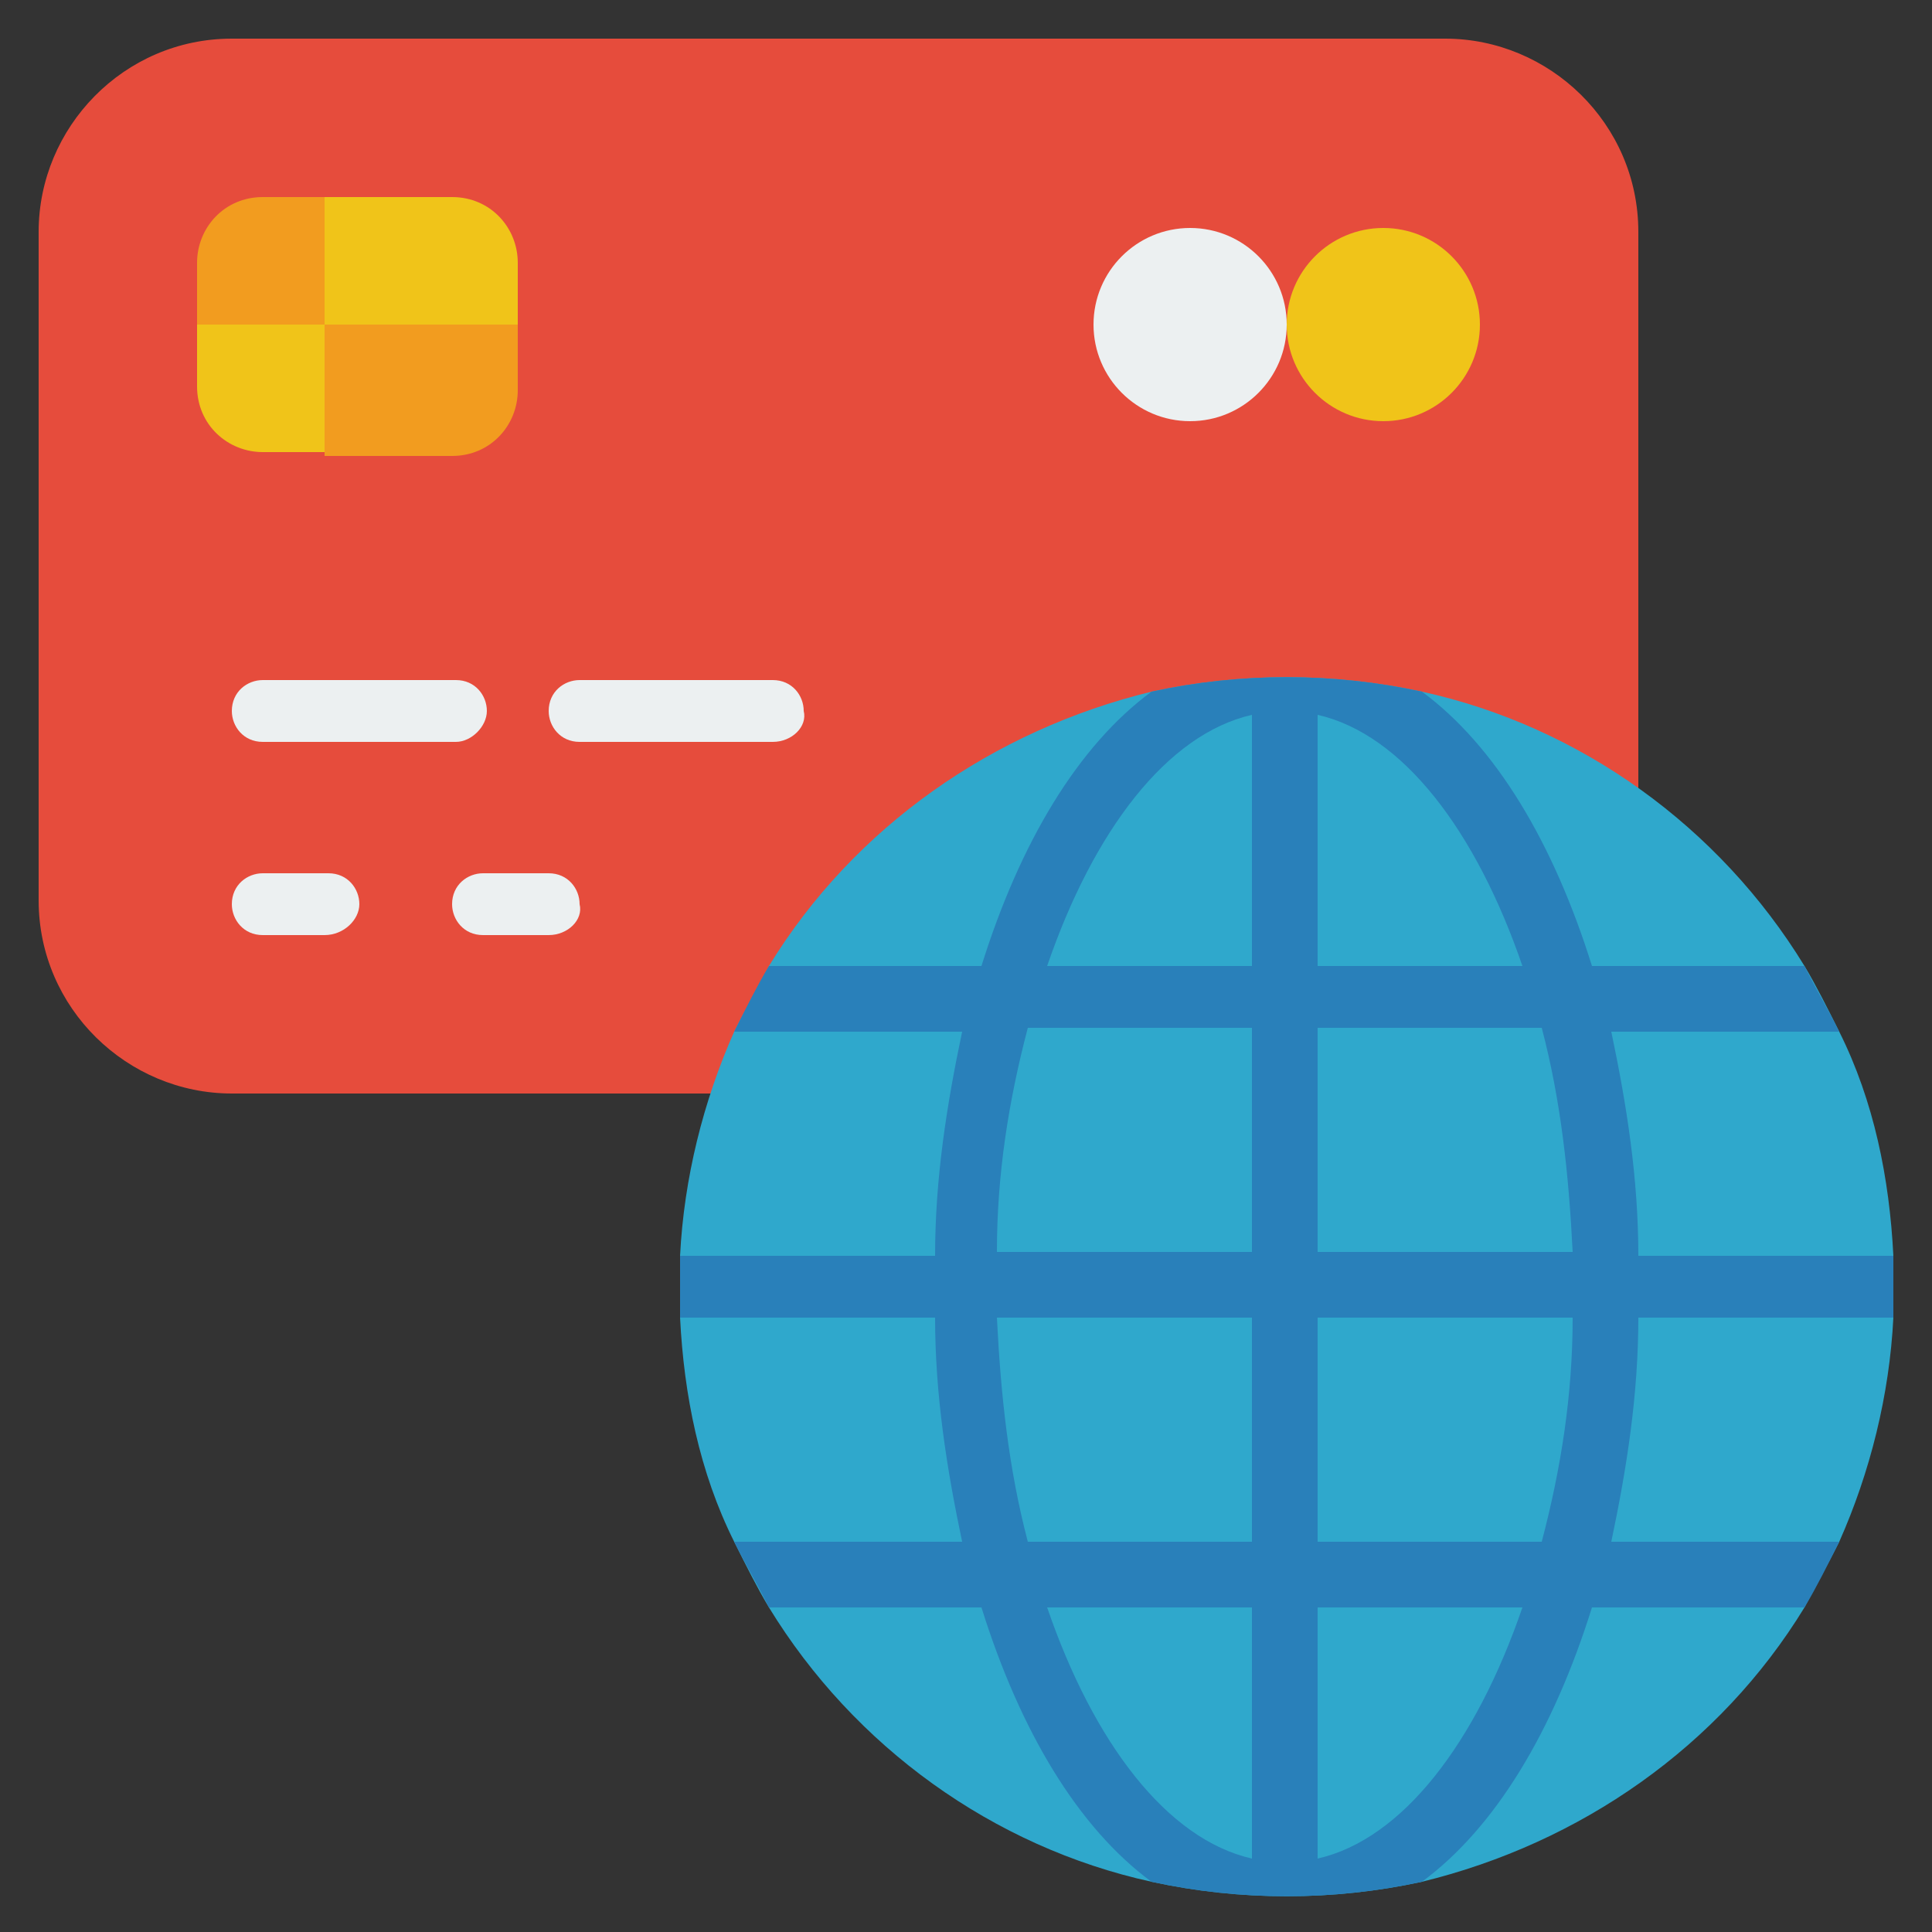 <?xml version="1.0" encoding="utf-8"?>
<!-- Generator: Adobe Illustrator 25.4.1, SVG Export Plug-In . SVG Version: 6.00 Build 0)  -->
<svg version="1.1" id="Layer_1" xmlns="http://www.w3.org/2000/svg" xmlns:xlink="http://www.w3.org/1999/xlink" x="0px" y="0px"
	 width="50px" height="50px" viewBox="0 0 50 50" style="enable-background:new 0 0 50 50;" xml:space="preserve">
<rect x="0" y="0" width="50" height="50" fill="#333333" stroke="none"/>
<style type="text/css">
	.st0{fill:#E64C3C;}
	.st1{fill:#F0C419;}
	.st2{fill:#F29C1F;}
	.st3{fill:#ECF0F1;}
	.st4{fill:#2FA8CC;}
	.st5{fill:#2980BA;}
</style>
<g id="Page-1">
	<g id="_x30_11---International-Payment">
		<path id="Shape" class="st0" d="M18.4,28.3H6c-2.7,0-5-2.2-5-5V6c0-2.7,2.2-5,5-5h31.4c2.7,0,5,2.2,5,5v14.5L18.4,28.3z"/>
		<path id="Shape_00000067935588946810698810000013801318935664276668_" class="st1" d="M13.4,6.8v1.7h-5V5.1h3.3
			C12.7,5.1,13.4,5.9,13.4,6.8z"/>
		<path id="Shape_00000103977275507516904350000007727278575476412834_" class="st2" d="M8.4,5.1v3.3H5.1V6.8c0-0.9,0.7-1.7,1.7-1.7
			H8.4z"/>
		<path id="Shape_00000028288877554992713390000011260498643822557601_" class="st1" d="M8.4,8.4v3.3H6.8c-0.9,0-1.7-0.7-1.7-1.7
			V8.4H8.4z"/>
		<path id="Shape_00000051385890221480914980000003396891951142550177_" class="st2" d="M13.4,8.4v1.7c0,0.9-0.7,1.7-1.7,1.7H8.4
			V8.4H13.4z"/>
		<g>
			<path id="Shape_00000052817600937946984130000008976919431572869522_" class="st3" d="M11.8,19.2h-5c-0.5,0-0.8-0.4-0.8-0.8
				c0-0.5,0.4-0.8,0.8-0.8h5c0.5,0,0.8,0.4,0.8,0.8C12.6,18.8,12.2,19.2,11.8,19.2z"/>
			<path id="Shape_00000009586443079503245810000017806907416989494163_" class="st3" d="M20,19.2h-5c-0.5,0-0.8-0.4-0.8-0.8
				c0-0.5,0.4-0.8,0.8-0.8h5c0.5,0,0.8,0.4,0.8,0.8C20.9,18.8,20.5,19.2,20,19.2z"/>
			<path id="Shape_00000180339980705094357150000007076405882269903030_" class="st3" d="M8.4,24.2H6.8c-0.5,0-0.8-0.4-0.8-0.8
				c0-0.5,0.4-0.8,0.8-0.8h1.7c0.5,0,0.8,0.4,0.8,0.8C9.3,23.8,8.9,24.2,8.4,24.2z"/>
			<path id="Shape_00000082363684824174198820000006680777791472954759_" class="st3" d="M14.2,24.2h-1.7c-0.5,0-0.8-0.4-0.8-0.8
				c0-0.5,0.4-0.8,0.8-0.8h1.7c0.5,0,0.8,0.4,0.8,0.8C15.1,23.8,14.7,24.2,14.2,24.2z"/>
		</g>
		<circle id="Oval" class="st1" cx="35.8" cy="8.4" r="2.5"/>
		<circle id="Oval_00000136413976275203757630000007121640834240951214_" class="st3" cx="30.8" cy="8.4" r="2.5"/>
		<path id="Shape_00000074414940004038278730000016085768172130096800_" class="st4" d="M49,33.3c0,0.3,0,0.6,0,0.8
			c-0.1,2-0.6,4-1.4,5.8c-0.3,0.6-0.6,1.1-0.9,1.7c-2.2,3.6-5.8,6.1-9.9,7.1c-2.3,0.5-4.7,0.5-7,0c-4.1-0.9-7.7-3.5-9.9-7.1
			c-0.3-0.5-0.6-1.1-0.9-1.7c-0.9-1.8-1.3-3.8-1.4-5.8c0-0.3,0-0.6,0-0.8c0-0.3,0-0.6,0-0.8c0.1-2,0.6-4,1.4-5.8
			c0.3-0.6,0.6-1.1,0.9-1.7c2.2-3.6,5.8-6.1,9.9-7.1c2.3-0.5,4.7-0.5,7,0c4.1,0.9,7.7,3.5,9.9,7.1c0.3,0.5,0.6,1.1,0.9,1.7
			c0.9,1.8,1.3,3.8,1.4,5.8C49,32.7,49,33,49,33.3z"/>
		<path id="Shape_00000060017721668364193220000007661276053128425378_" class="st5" d="M49,34.1c0-0.3,0-0.6,0-0.8
			c0-0.3,0-0.6,0-0.8h-6.6c0-2-0.3-3.9-0.7-5.8h5.9c-0.3-0.6-0.6-1.1-0.9-1.7h-5.5c-1-3.2-2.5-5.7-4.4-7.1c-2.3-0.5-4.7-0.5-7,0
			c-1.9,1.4-3.4,3.9-4.4,7.1h-5.5c-0.3,0.5-0.6,1.1-0.9,1.7h5.9c-0.4,1.9-0.7,3.8-0.7,5.8h-6.6c0,0.3,0,0.6,0,0.8c0,0.3,0,0.6,0,0.8
			h6.6c0,2,0.3,3.9,0.7,5.8H19c0.3,0.6,0.6,1.1,0.9,1.7h5.5c1,3.2,2.5,5.7,4.4,7.1c2.3,0.5,4.7,0.5,7,0c1.9-1.4,3.4-3.9,4.4-7.1h5.5
			c0.3-0.5,0.6-1.1,0.9-1.7h-5.9c0.4-1.9,0.7-3.8,0.7-5.8H49z M32.4,48.1c-2.2-0.5-4.1-3-5.3-6.5h5.3V48.1z M32.4,39.9h-5.8
			c-0.5-1.9-0.7-3.8-0.8-5.8h6.6V39.9z M32.4,32.4h-6.6c0-2,0.3-3.9,0.8-5.8h5.8V32.4z M32.4,25h-5.3c1.2-3.5,3.1-6,5.3-6.5V25z
			 M34.1,18.5c2.2,0.5,4.1,3,5.3,6.5h-5.3V18.5z M34.1,48.1v-6.5h5.3C38.2,45.1,36.3,47.6,34.1,48.1z M39.9,39.9h-5.8v-5.8h6.6
			C40.7,36.1,40.4,38,39.9,39.9z M34.1,32.4v-5.8h5.8c0.5,1.9,0.7,3.8,0.8,5.8H34.1z"/>
	</g>
</g>
</svg>
